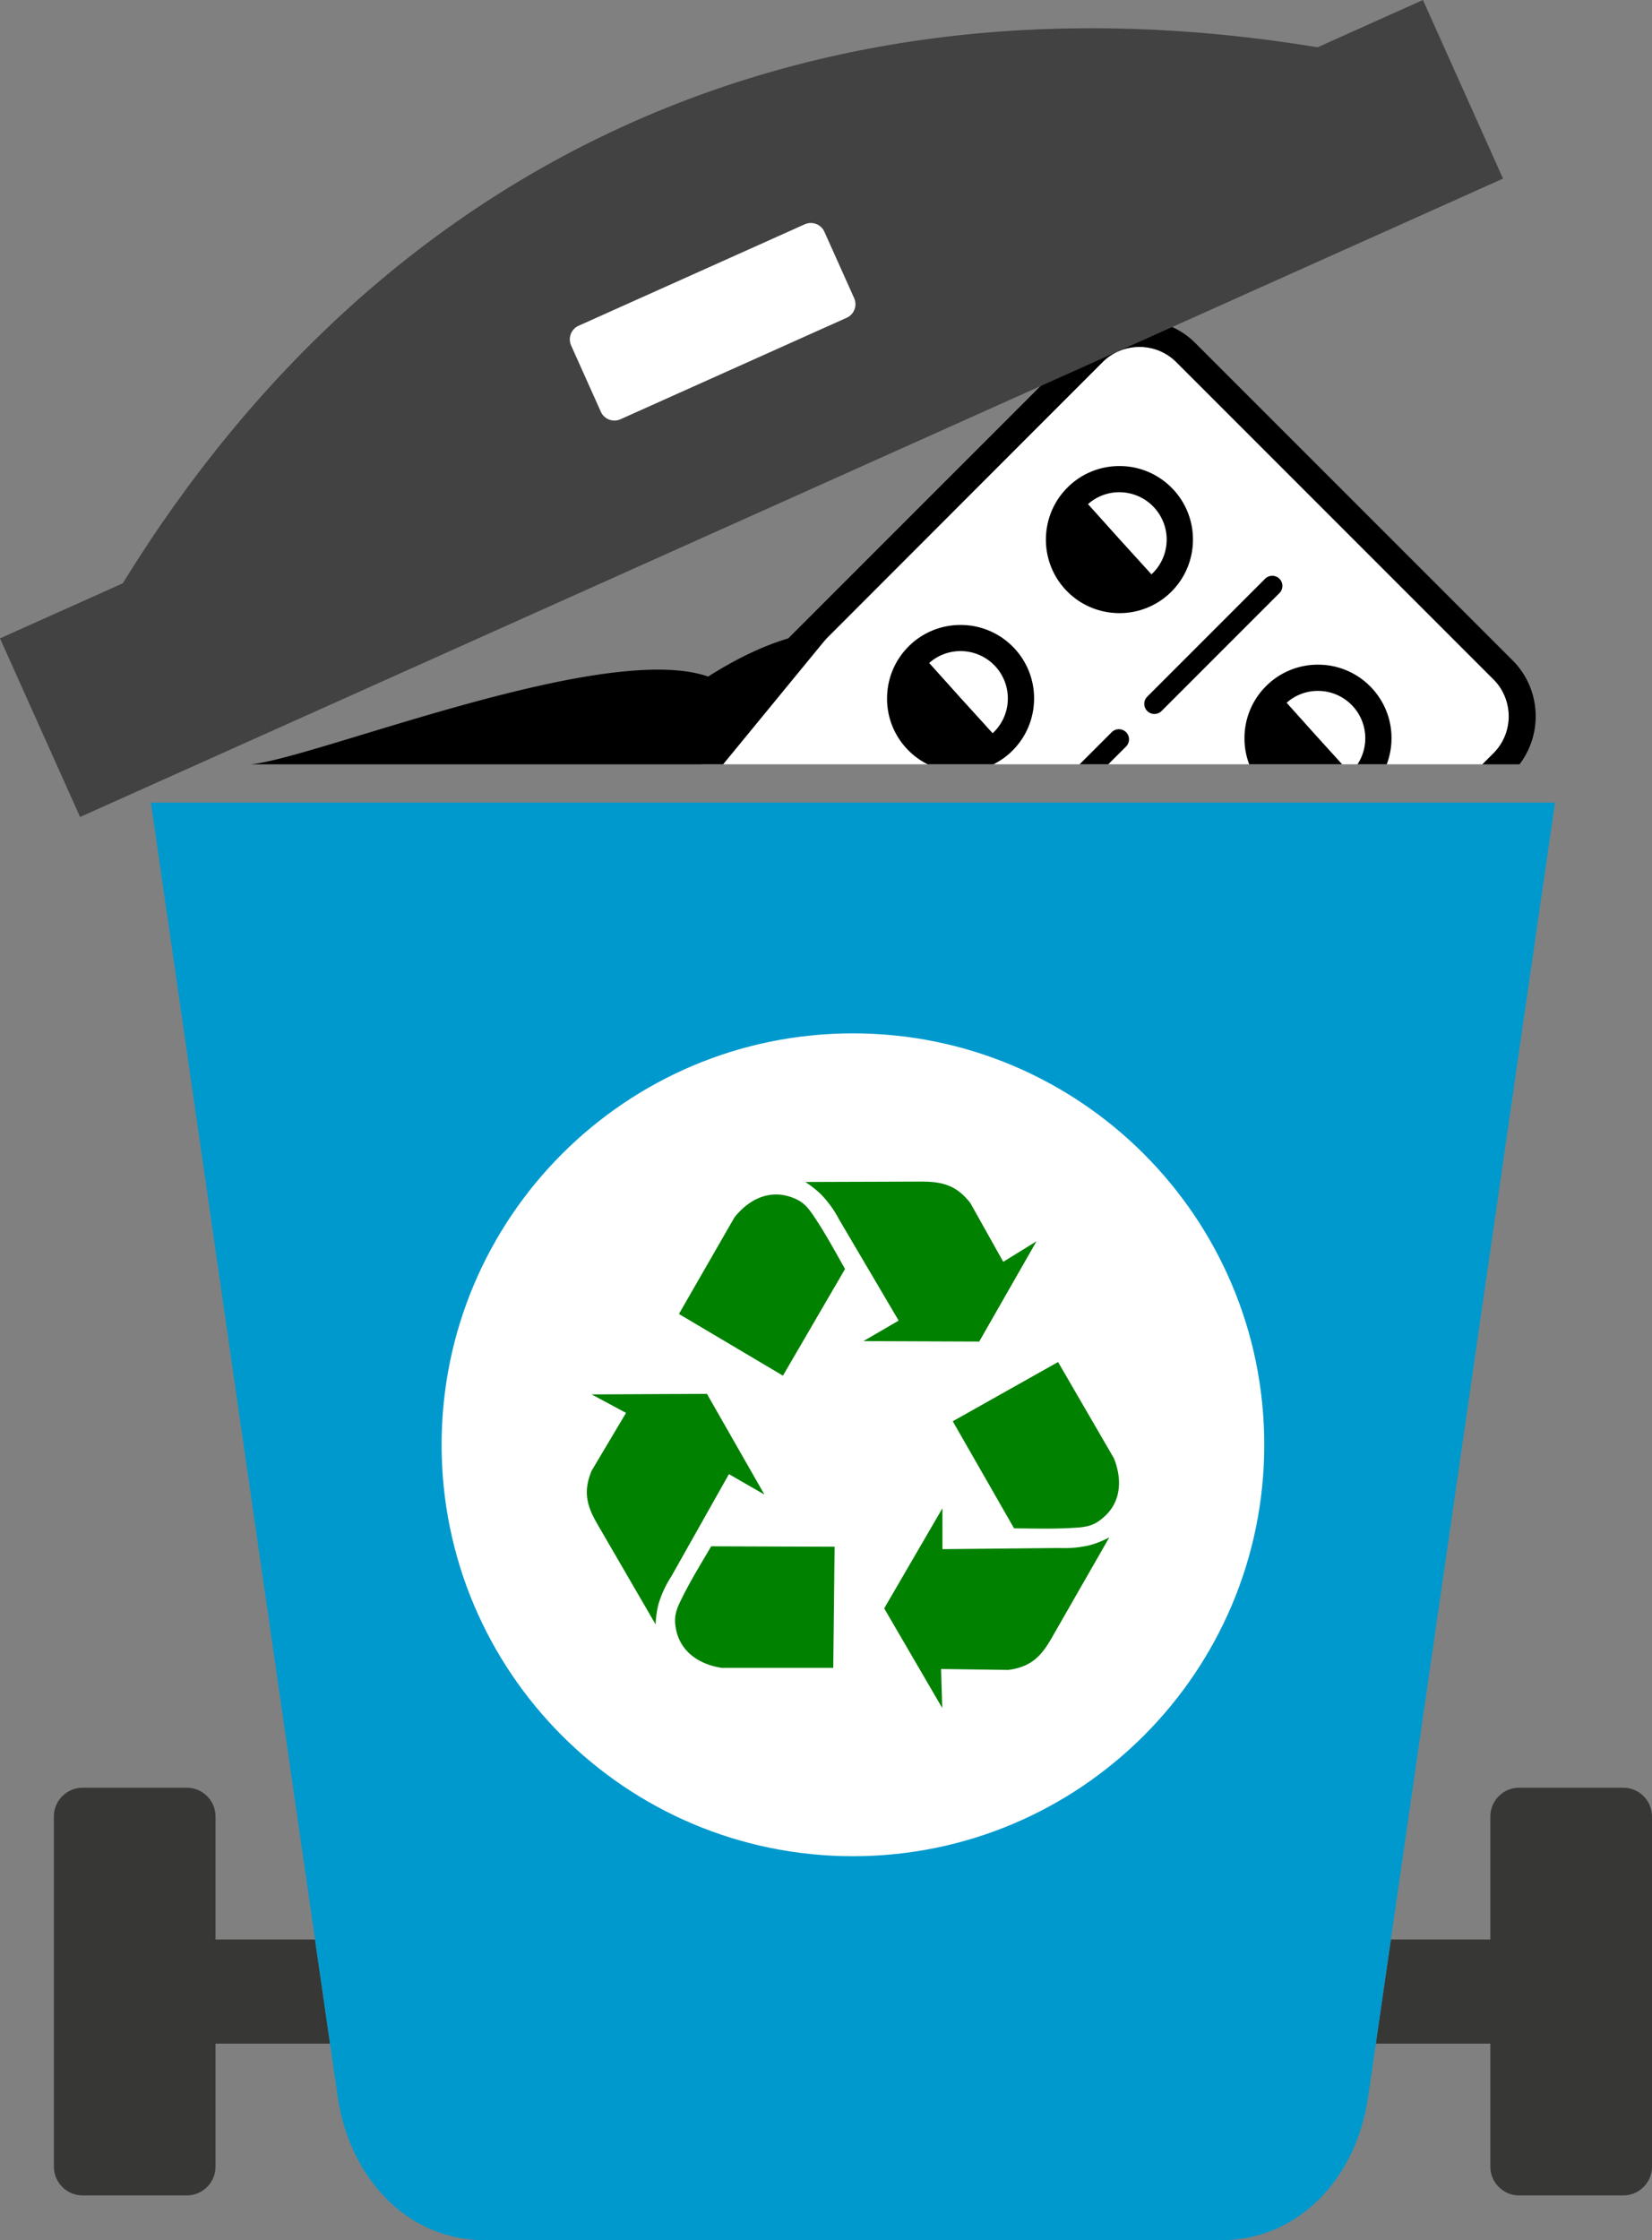 <svg xmlns="http://www.w3.org/2000/svg" shape-rendering="geometricPrecision" text-rendering="geometricPrecision" image-rendering="optimizeQuality" fill-rule="evenodd" clip-rule="evenodd" viewBox="0 0 378 512.47"><rect x="0" y="0" width="378" height="512.47" fill="#808080" stroke="none"/><path fill="#373735" d="M18.895 408.953h23.856c3.61 0 6.565 2.962 6.565 6.568v28.148h22.761l3.443 23.834H49.316v28.152c0 3.604-2.962 6.566-6.565 6.566H18.895c-3.605 0-6.567-2.955-6.567-6.566v-80.134c0-3.613 2.955-6.568 6.567-6.568zm299.351 34.716h22.766v-28.148c0-3.613 2.955-6.568 6.566-6.568h23.854c3.613 0 6.568 2.96 6.568 6.568v80.134c0 3.609-2.96 6.566-6.568 6.566h-23.854c-3.608 0-6.566-2.955-6.566-6.566v-28.152h-26.208l3.442-23.834z"/><path fill="#0099CE" fill-rule="nonzero" d="M279.269 512.47H111.058c-9.104 0-16.786-3.611-22.602-9.426v-.032c-5.973-5.975-9.876-14.299-11.173-23.289L34.53 183.603h321.269l-42.758 296.12c-1.302 9.029-5.203 17.36-11.166 23.323-5.815 5.816-13.498 9.424-22.606 9.424z"/><path fill="#fff" d="M195.162 236.39c51.977 0 94.117 42.138 94.117 94.115 0 51.979-42.14 94.117-94.117 94.117-51.979 0-94.117-42.138-94.117-94.117 0-51.977 42.138-94.115 94.117-94.115z"/><path fill="#018100" d="M184.251 270.385l26.578-.089c4.806 0 8.076.852 11.228 4.954l7.501 13.399 7.611-4.697-13.11 22.941-26.499-.1 8.066-4.697-13.615-23.109a24.967 24.967 0 00-4.104-5.718 22.418 22.418 0 00-3.656-2.884zm6.412 111.157h-25.498c-5.639-.872-9.256-3.963-10.336-8.185-.922-3.677 0-5.371 1.586-8.533 1.912-3.775 4.162-7.422 6.322-11.098l28.233.099-.307 27.668v.049zm-40.63-9.909l-13.349-22.991c-2.408-4.152-3.31-7.422-1.298-12.228l7.859-13.2-7.869-4.232 26.38-.128 13.15 23.03-8.116-4.668-13.17 23.378a24.733 24.733 0 00-2.972 6.429 22.12 22.12 0 00-.634 4.59l.019.02zm92.071-60.053l12.794 22.049c2.081 5.302 1.268 9.999-1.903 13.021-2.715 2.646-4.648 2.706-8.186 2.904-4.221.228-8.502.099-12.773.069l-14.033-24.497 24.121-13.566-.02.02zm11.703 40.134l-13.21 23.06c-2.387 4.173-4.776 6.58-9.909 7.235l-15.36-.209.268 8.92-13.279-22.793 13.328-22.912v9.365l26.835-.267a24.838 24.838 0 007.037-.674 22.087 22.087 0 004.291-1.746l-.001.021zm-98.463-51.124l12.705-22.099c3.567-4.459 8.026-6.055 12.248-4.866 3.647 1.041 4.668 2.676 6.61 5.639 2.309 3.538 4.341 7.313 6.451 11.03l-14.21 24.398-23.784-14.102h-.02z"/><path fill="#fff" d="M160.468 174.833l91.828-92.007c2.313-2.311 5.365-3.466 8.423-3.466 3.059 0 6.11 1.155 8.421 3.466l72.615 72.615c2.308 2.309 3.457 5.37 3.466 8.421 0 3.059-1.158 6.11-3.466 8.423l-2.545 2.548H160.468z"/><path fill-rule="nonzero" d="M313.475 156.971a16.73 16.73 0 014.919 11.899c0 2.031-.362 4.059-1.091 5.977h-6.696a10.832 10.832 0 001.785-5.97c0-2.772-1.054-5.548-3.172-7.661a10.796 10.796 0 00-7.658-3.167 10.71 10.71 0 00-7.164 2.716l7.241 8.061 5.468 6.021h-21.273a16.752 16.752 0 01-1.08-5.977 16.77 16.77 0 014.918-11.899 16.723 16.723 0 0111.902-4.921 16.719 16.719 0 0111.901 4.921zM57.329 174.847h108.132l23.741-28.927 63.094-63.094c2.313-2.311 5.365-3.466 8.423-3.466 3.059 0 6.11 1.155 8.421 3.466l72.615 72.615c2.308 2.309 3.457 5.37 3.466 8.421 0 3.059-1.158 6.11-3.466 8.423l-2.559 2.562h8.488a18.131 18.131 0 003.703-10.985c-.003-4.624-1.749-9.258-5.271-12.782l-72.615-72.615c-3.514-3.51-8.158-5.271-12.782-5.271-4.626 0-9.258 1.749-12.782 5.271l-67.569 67.569c-6.363 1.891-12.582 5.094-18.327 8.734-23.864-8.317-90.13 18.791-104.712 20.079zm232.143-42.451c.907-.9 2.381-.9 3.285 0 .9.904.895 2.38-.005 3.28l-26.97 26.975c-.904.9-2.378.9-3.278 0a2.317 2.317 0 010-3.28l26.968-26.975zm-35.097 35.099a2.326 2.326 0 013.286 0 2.332 2.332 0 010 3.28l-4.075 4.072h-6.563l7.352-7.352zm13.667-55.957a16.733 16.733 0 014.921 11.899c-.005 4.318-1.64 8.621-4.921 11.902a16.758 16.758 0 01-11.901 4.92c-4.318-.004-8.619-1.642-11.902-4.92a16.735 16.735 0 01-4.92-11.902c0-4.315 1.64-8.619 4.92-11.899a16.739 16.739 0 0111.902-4.923 16.715 16.715 0 0111.901 4.923zm-11.848 11.843l7.275 8.006c.101-.101.21-.188.309-.289a10.808 10.808 0 003.172-7.661 10.834 10.834 0 00-10.833-10.835 10.73 10.73 0 00-7.167 2.72l7.244 8.059zm-24.503 24.508a16.707 16.707 0 014.921 11.896c-.002 4.318-1.64 8.622-4.921 11.902a16.799 16.799 0 01-4.378 3.16h-15.042a16.765 16.765 0 01-4.385-3.16 16.72 16.72 0 01-4.916-11.902c0-4.315 1.638-8.618 4.916-11.896a16.714 16.714 0 0111.902-4.921 16.717 16.717 0 0111.903 4.921zm-11.836 11.836l7.275 8.004c.101-.101.21-.188.309-.29a10.794 10.794 0 003.167-7.663 10.803 10.803 0 00-3.167-7.666 10.815 10.815 0 00-7.664-3.165c-2.574 0-5.126.903-7.164 2.719l7.244 8.061z"/><path fill="#424242" fill-rule="nonzero" d="M2.907 144.731l25.183-11.293c30.325-49.242 69.809-84.486 115.929-105.17 46.63-20.913 99.991-26.919 157.46-17.452L325.589 0l18.325 40.857L18.325 186.891 0 146.034l2.907-1.303z"/><path fill="#fff" d="M132.377 74.526l51.766-23.218a3.401 3.401 0 014.485 1.704l6.816 15.197a3.397 3.397 0 01-1.706 4.481l-51.77 23.22a3.403 3.403 0 01-4.481-1.706l-6.814-15.192a3.41 3.41 0 011.708-4.488l-.004.002z"/></svg>